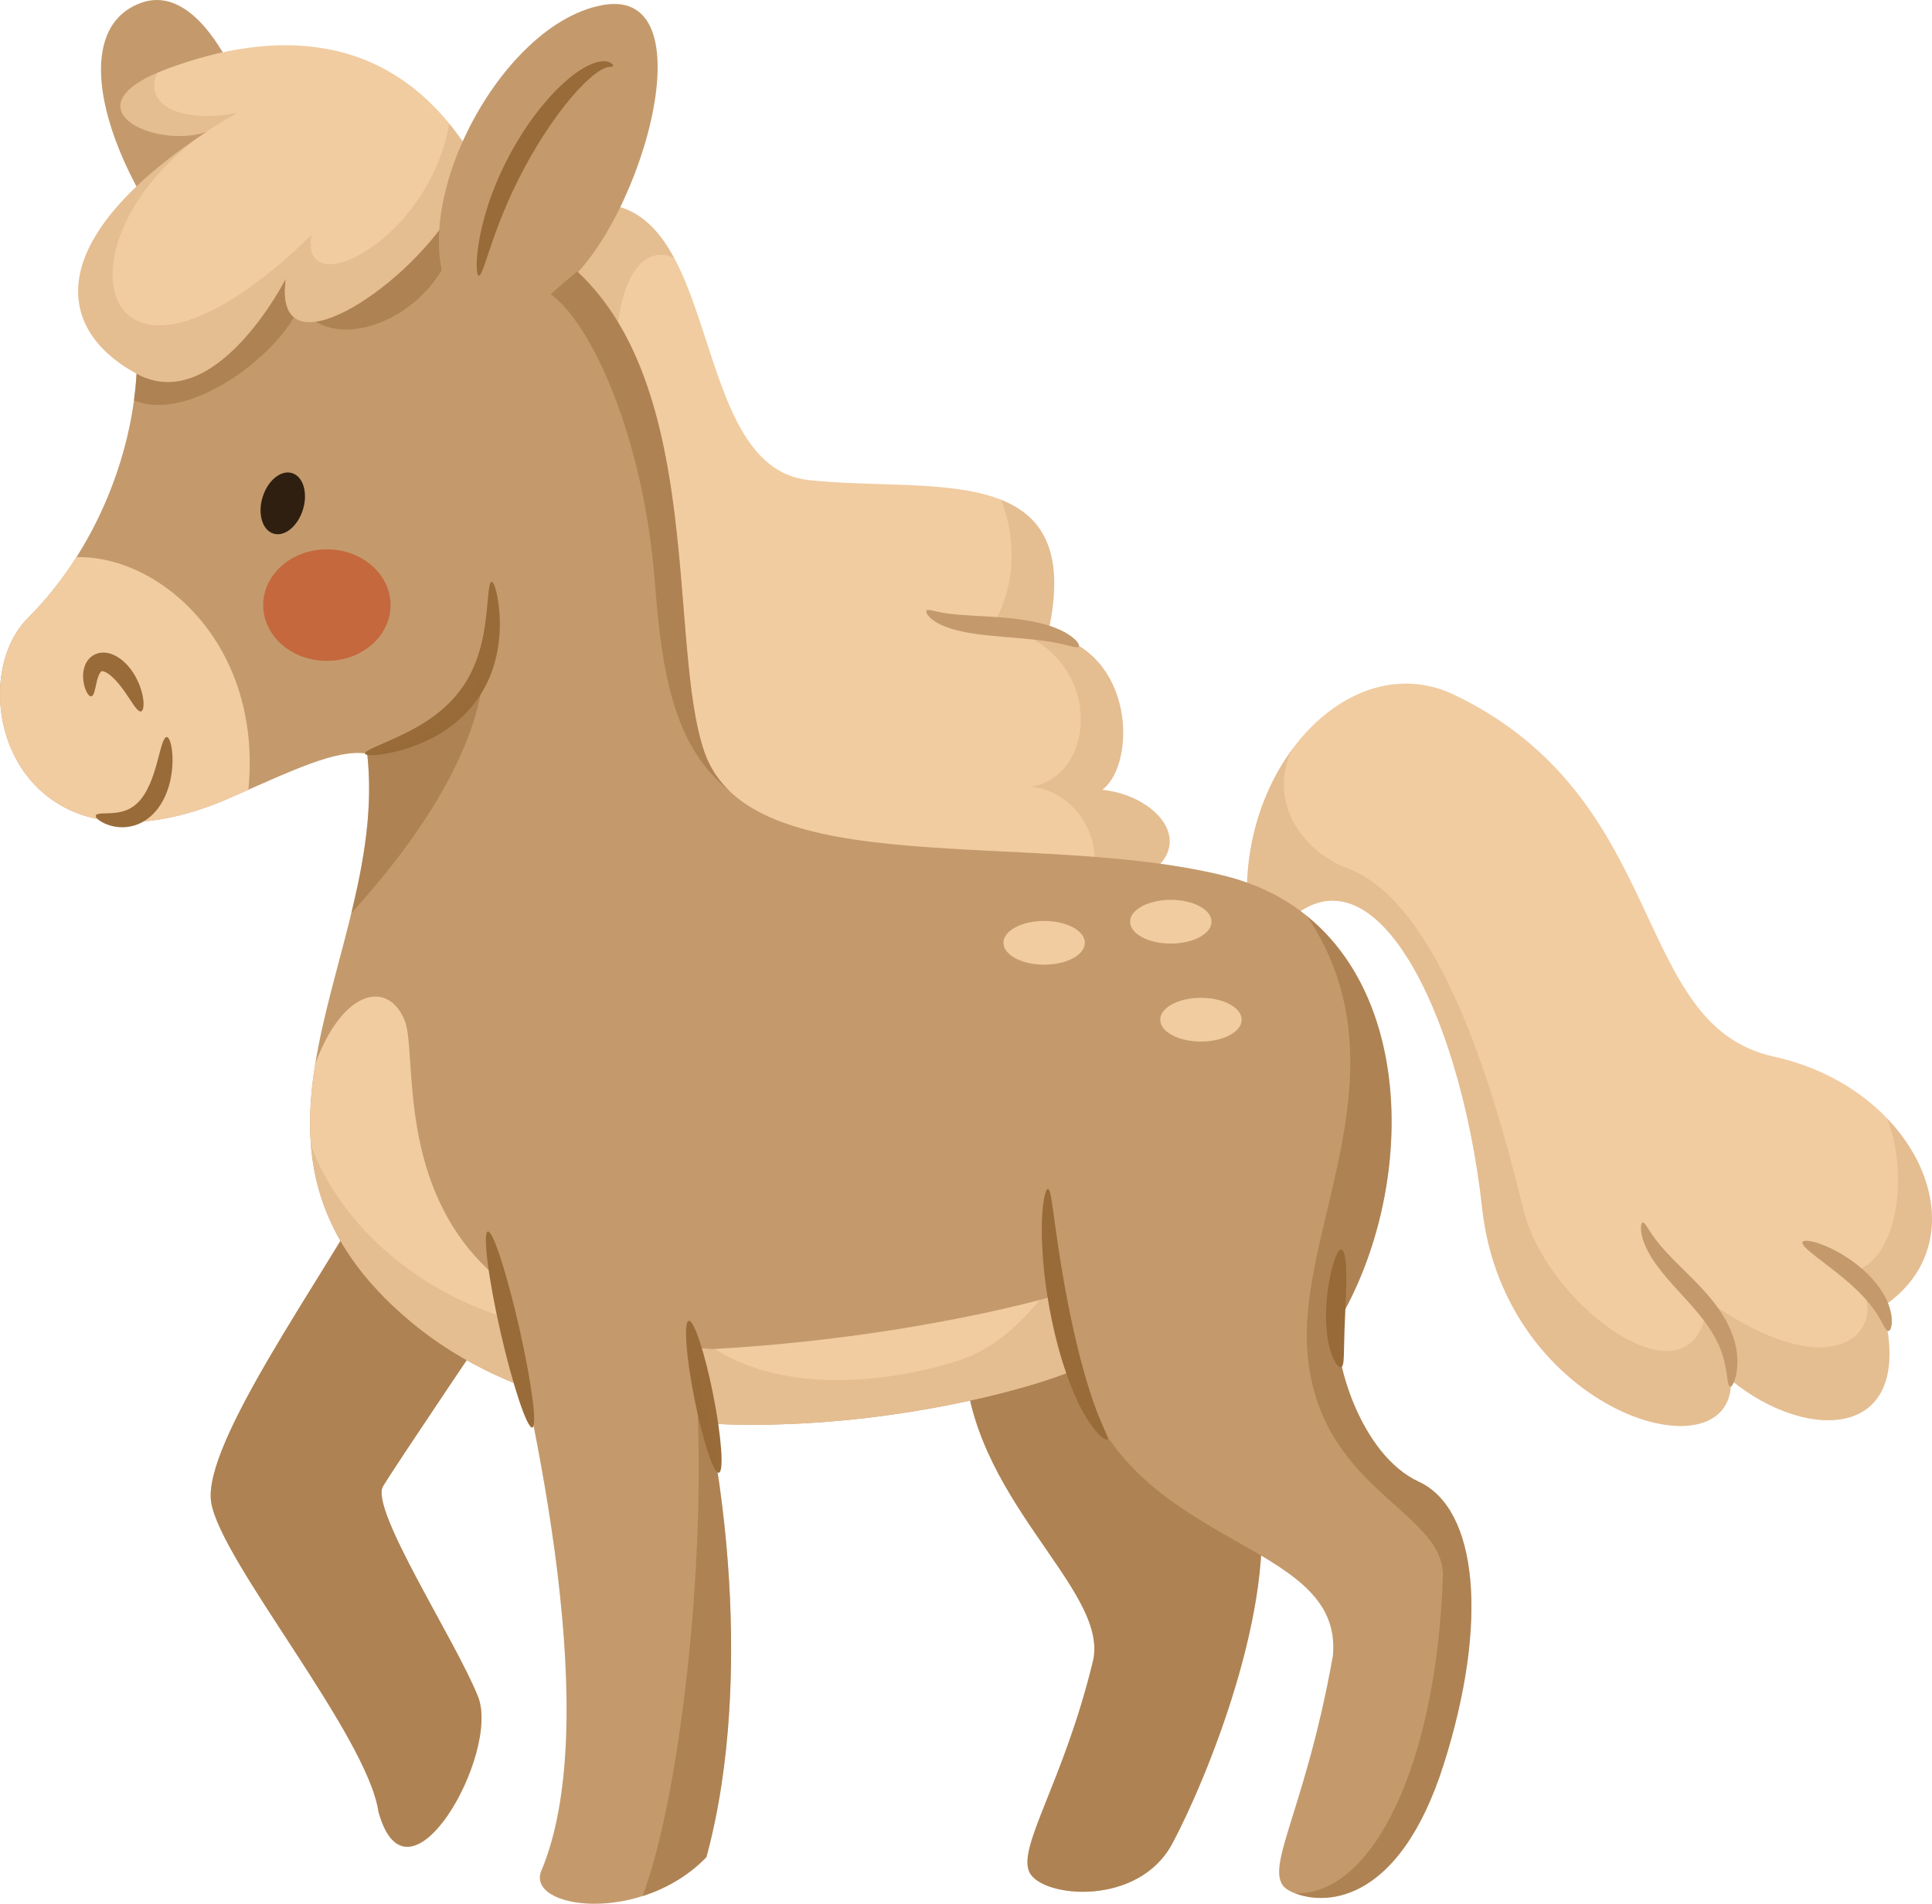 <?xml version="1.0" encoding="utf-8"?>
<svg version="1.1" id="Layer_1" xmlns="http://www.w3.org/2000/svg" xmlns:xlink="http://www.w3.org/1999/xlink" x="0px" y="0px"
	 viewBox="0 0 5000 4927.392" enable-background="new 0 0 5000 4927.392" xml:space="preserve">
<g>
	<g>
		<g>
			<path fill="#F1CCA1" d="M3227.058,2319.217c-5.858-357.016,279.109-644.204,536.507-520.857
				c561.854,269.214,452.592,854.494,827.177,936.439c374.587,81.948,546.253,472.133,280.927,647.687
				c93.661,347.271-193.124,353.128-392.104,189.236c9.743,259.471-585.283,87.802-643.799-444.817
				c-58.57-532.57-310.211-1026.159-556.048-680.858"/>
			<path fill="#C49A6C" fill-opacity="0.3" d="M4883.788,2894.903c59.78,151.572,24.336,386.401-101.84,397.861
				c128.75,97.549,15.601,339.446-362.872,74.12c-23.426,300.468-413.615,19.489-476.019-234.121
				c-62.458-253.613-202.922-792.038-456.532-885.696c-106.18-39.231-208.475-162.579-143.695-305.871
				c-72.452,99.213-118.146,232.86-115.773,378.02l52.661,126.83c245.837-345.301,497.477,148.289,556.048,680.858
				c58.516,532.619,653.542,704.287,643.799,444.817c198.979,163.892,485.764,158.034,392.104-189.236
				C5050.606,3264.088,5030.613,3048.14,4883.788,2894.903z"/>
			<path fill="#F1CCA1" d="M1529.783,528.284c345.303-23.377,245.785,678.938,561.854,714.03
				c316.017,35.139,723.776-60.437,620.373,398.013c228.263,46.803,228.263,339.443,140.463,403.817
				c169.748,17.571,298.495,199.034-23.428,275.072c-321.875,76.087-1205.653,117.087-1270.026-157.985
				C1494.644,1886.162,1149.34,838.495,1529.783,528.284z"/>
			<g>
				<path fill="#C49A6C" fill-opacity="0.3" d="M2370.038,2373.191c-102.796-20.096-221.397-62.254-354.488-137.84
					c-460.42-261.438-394.076-955.927-417.502-1236.904c-20.451-245.584,54.478-374.89,146.673-330.457
					c-46.855-87.247-110.471-146.776-214.937-139.706c-290.166,236.595-158.184,901.853-50.639,1326.474
					c163.487,178.33,349.339,367.97,494.499,506.716C2098.402,2375.815,2237.1,2378.389,2370.038,2373.191z"/>
				<path fill="#C49A6C" fill-opacity="0.3" d="M2852.473,2044.145c87.8-64.374,87.8-357.014-140.463-403.817
					c47.258-209.586-12.421-303.195-121.228-346.666c37.161,94.314,42.209,214.281-21.156,325.207
					c288.703,46.803,280.927,390.186,97.549,417.502c132.636,11.713,198.98,167.778,148.239,245.834
					c-10.604,16.309-31.81,35.242-62.709,52.511c27.818-4.948,53.62-10.097,76.34-15.5
					C3150.968,2243.179,3022.22,2061.716,2852.473,2044.145z"/>
			</g>
			<path fill="#C49A6C" d="M552.347,756.55C288.991,481.479,154.386,83.465,365.078,7.378
				c210.695-76.038,362.874,456.53,351.159,637.993"/>
			<path fill="#C49A6C" d="M967.88,3062.531c-128.75,239.979-444.816,673.083-421.39,825.259
				c23.429,152.177,403.871,602.802,433.103,801.833c76.089,275.069,316.069-152.177,257.501-298.498
				c-58.519-146.318-280.927-485.816-245.785-544.332c35.09-58.519,316.066-474.051,316.066-474.051"/>
			<path fill="#C49A6C" d="M2495.456,3501.49c5.858,374.587,374.585,608.709,333.588,795.978
				c-76.09,316.066-198.982,485.764-163.841,550.19c35.09,64.374,280.927,87.751,368.729-76.089
				c87.803-163.89,275.069-620.422,222.408-913.062C3203.629,3565.866,2712.009,3343.458,2495.456,3501.49z"/>
			<path fill="#996B39" fill-opacity="0.5" d="M967.88,3062.531c-128.75,239.979-444.816,673.083-421.39,825.259
				c23.429,152.177,403.871,602.802,433.103,801.833c76.089,275.069,316.069-152.177,257.501-298.498
				c-58.519-146.318-280.927-485.816-245.785-544.332c35.09-58.519,316.066-474.051,316.066-474.051"/>
			<path fill="#996B39" fill-opacity="0.5" d="M2495.456,3501.49c5.858,374.587,374.585,608.709,333.588,795.978
				c-76.09,316.066-198.982,485.764-163.841,550.19c35.09,64.374,280.927,87.751,368.729-76.089
				c87.803-163.89,275.069-620.422,222.408-913.062C3203.629,3565.866,2712.009,3343.458,2495.456,3501.49z"/>
			<path fill="#C49A6C" d="M1166.911,551.71c-548.068-85.329-801.833,204.84-813.546,415.533
				c-11.713,210.695-105.371,456.532-280.927,632.086c-175.603,175.605-40.997,696.511,503.335,474.103
				c187.269-81.947,292.643-134.608,374.587-122.893c58.516,520.854-433.103,1012.526,111.18,1469.006
				c544.28,456.532,1533.432,210.695,1726.556,122.944c122.893,474.051,690.654,433.103,661.37,743.263
				c-76.09,427.248-193.125,567.761-111.18,608.708c81.896,40.948,280.927,40.948,397.964-327.782
				c117.035-368.678,87.8-661.37-64.376-731.55c-152.177-70.283-224.378-323.842-208.777-413.615
				c228.266-386.3,202.922-1032.017-294.558-1154.959c-497.477-122.893-1229.079,23.426-1346.165-321.875
				C1705.339,1599.328,1880.942,662.89,1166.911,551.71z"/>
			<path fill="#996B39" fill-opacity="0.5" d="M1185.744,555.448c-6.411-1.163-12.318-2.727-18.832-3.738
				c-244.423-38.068-430.174-1.362-562.156,69.627c-64.979,40.795-124.658,90.176-173.785,146.975
				c-48.571,65.284-74.071,135.668-77.604,198.93c-1.262,22.57-3.635,45.593-6.765,68.82
				c139.859,60.434,378.625-117.795,429.115-245.382C865.689,939.727,1177.011,805.021,1185.744,555.448z"/>
			<path fill="#F1CCA1" d="M2739.323,3351.283c0,0-368.73,111.179-895.442,140.463c-889.633-52.661-749.169-725.743-795.975-848.636
				c-39.332-103.254-157.124-90.783-232.002,110.117c-37.16,229.479-10.149,451.786,245.635,666.317
				c537.97,451.23,1510.055,216.4,1718.982,126.124C2774.716,3493.615,2762.297,3428.533,2739.323,3351.283z"/>
			<path fill="#C49A6C" fill-opacity="0.3" d="M2689.741,3364.914c-46.855,58.418-115.471,124.661-202.061,154.146
				c-125.468,42.765-426.843,105.877-638.295-27.617c-1.867,0.049-3.687,0.202-5.504,0.302
				c-85.53-5.049-161.415-15.903-228.972-31.406c-473.547-11.814-732.459-282.188-810.162-496.014
				c12.672,155.31,80.228,307.132,256.793,455.219c537.97,451.23,1510.055,216.4,1718.982,126.124
				c-5.806-52.053-18.225-117.135-41.198-194.386C2739.323,3351.283,2722.055,3356.484,2689.741,3364.914z"/>
			<path fill="#F1CCA1" d="M575.773,2073.431c23.682-10.402,45.947-19.996,67-28.881c37.313-378.372-230.688-607.799-445.22-602.499
				c-35.698,56.197-77.25,109.414-125.116,157.277C-103.164,1774.934,31.441,2295.84,575.773,2073.431z"/>
			<path fill="#2E1F10" d="M679.583,1286.745c-13.28,43.269-0.708,85.53,28.172,94.366c28.829,8.887,63.012-18.985,76.291-62.254
				c13.28-43.22,0.706-85.479-28.123-94.366C727.094,1215.605,692.912,1243.475,679.583,1286.745z"/>
			<path fill="#C49A6C" d="M1278.091,3243.991c117.037,450.674,280.927,1223.223,122.893,1597.808
				c-40.948,99.467,257.55,140.464,427.248-35.142c128.8-474.051,40.997-1106.134-70.232-1410.49
				C1646.82,3091.815,1207.859,3033.296,1278.091,3243.991z"/>
			<path fill="#F1CCA1" d="M1196.146,364.392C997.164,77.659,704.524,77.659,435.31,177.126
				c-269.263,99.516-35.139,210.695,99.466,163.89C101.673,627.8,148.528,856.066,353.365,967.243
				c204.84,111.231,386.249-245.785,386.249-245.785c-35.09,251.643,304.356,29.235,427.297-169.747
				C1289.804,352.731,1196.146,364.392,1196.146,364.392z"/>
			<path fill="#C49A6C" fill-opacity="0.3" d="M1166.911,551.71c-122.942,198.982-462.387,421.39-427.297,169.747
				c0,0-181.409,357.016-386.249,245.785C151.154,857.477,103.237,633.606,518.62,352.022
				c-396.599,288.4-257.803,786.889,287.39,256.288c-31.507,181.915,303.95,15.448,356.662-288.199
				c11.411,13.988,22.62,28.63,33.474,44.28C1196.146,364.392,1289.804,352.731,1166.911,551.71z M533.717,341.32
				c25.042-17.268,52.004-33.779,81.087-49.078c-169.091,30.295-241.696-32.464-207.665-103.807
				C184.427,284.567,404.007,385.497,533.717,341.32z"/>
			<path fill="#C49A6C" d="M1202.001,815.066c-193.125-198.98,70.231-749.12,357.016-801.833
				c286.782-52.661,87.803,608.709-122.893,743.317"/>
			<path fill="#F1CCA1" d="M2807.637,2440.191c0,31.251-47.209,56.598-105.374,56.598s-105.373-25.347-105.373-56.598
				c0-31.254,47.208-56.549,105.373-56.549S2807.637,2408.938,2807.637,2440.191z"/>
			<path fill="#F1CCA1" d="M3135.367,2385.561c0,31.254-47.157,56.598-105.374,56.598c-58.165,0-105.322-25.344-105.322-56.598
				c0-31.254,47.157-56.549,105.322-56.549C3088.21,2329.011,3135.367,2354.307,3135.367,2385.561z"/>
			<path fill="#F1CCA1" d="M3213.424,2639.222c0,31.202-47.157,56.549-105.371,56.549c-58.165,0-105.322-25.347-105.322-56.549
				c0-31.254,47.157-56.601,105.322-56.601C3166.267,2582.622,3213.424,2607.969,3213.424,2639.222z"/>
			<g>
				<g>
					<g>
						<path fill="#996B39" d="M365.06,1841.282c-1.652,0.446-3.527-0.047-5.573-1.358c-2.042-1.312-4.25-3.444-6.679-6.247
							c-4.828-5.615-10.394-13.969-16.964-23.937c-6.598-9.939-14.228-21.534-23.278-33.222
							c-4.503-5.854-9.429-11.642-14.639-17.164c-5.238-5.428-10.846-10.624-16.502-14.605c-2.81-1.998-5.544-3.645-7.994-4.852
							c-2.453-1.232-4.594-1.943-6.069-2.284l-0.542-0.143c-0.151-0.015-0.302-0.041-0.453-0.078l-0.227-0.062
							c-0.059-0.001-0.118-0.005-0.177-0.012c-0.118-0.014-0.237-0.041-0.359-0.08c-0.373-0.006-0.705-0.153-0.883-0.16
							c-0.423-0.151-0.797-0.25-1.745,0.206c-0.91,0.445-2.193,1.58-3.435,3.3c-1.252,1.709-2.46,3.924-3.564,6.311
							c-2.15,4.887-3.839,10.439-5.176,15.792c-2.653,10.79-4.343,20.626-6.477,27.622c-0.517,1.757-1.09,3.347-1.677,4.752
							c-0.569,1.404-1.183,2.624-1.842,3.641c-1.319,2.035-2.82,3.263-4.508,3.545c-1.694,0.282-3.496-0.399-5.381-2.003
							c-0.943-0.802-1.907-1.834-2.888-3.09c-0.964-1.26-1.915-2.754-2.889-4.464c-3.805-6.87-7.684-17.248-9.428-31.476
							c-0.811-7.131-1.039-15.275,0.399-24.66c0.796-4.711,2.004-9.74,4.163-15.088c2.164-5.32,5.326-11.048,10.26-16.463
							c0.622-0.673,1.255-1.342,1.899-2.005c0.676-0.653,1.4-1.29,2.116-1.926c1.401-1.292,3.024-2.455,4.652-3.606
							c0.798-0.591,1.693-1.088,2.563-1.611c0.883-0.506,1.756-1.04,2.678-1.49c1.853-0.875,3.734-1.789,5.695-2.425
							c3.913-1.452,7.946-2.213,11.954-2.679c0.981-0.075,1.968-0.139,2.959-0.189l1.488-0.067l1.441,0.017
							c0.962,0.028,1.927,0.057,2.894,0.086c0.949,0.058,1.863,0.163,2.799,0.257c7.455,0.808,14.144,2.883,20.133,5.515
							c6.01,2.64,11.407,5.848,16.374,9.369c9.933,7.061,17.693,15.029,24.366,23.059c6.566,8.082,11.999,16.275,16.433,24.33
							c8.901,16.11,14.217,31.476,17.281,44.584c3.017,13.139,3.764,24.046,3.035,31.798c-0.349,3.875-1.11,6.978-2.166,9.214
							C368.075,1839.465,366.718,1840.834,365.06,1841.282z"/>
					</g>
				</g>
			</g>
			<g>
				<g>
					<g>
						<path fill="#996B39" d="M431.392,1907.621c3.398-0.002,6.716,4.694,9.482,13.405c2.737,8.707,4.91,21.436,5.529,37.374
							c0.583,15.924-0.322,35.092-4.553,56.343c-2.11,10.618-5.093,21.747-9.268,33.127c-4.205,11.365-9.61,23.004-16.784,34.352
							c-7.183,11.327-15.847,21.802-25.834,30.579c-4.985,4.387-10.285,8.345-15.792,11.777c-5.518,3.42-11.236,6.307-16.993,8.636
							c-5.759,2.327-11.547,4.118-17.229,5.38c-5.688,1.237-11.247,1.975-16.584,2.345c-10.682,0.611-20.426-0.242-28.912-1.981
							c-17.022-3.471-29.16-9.632-36.811-14.99c-3.814-2.74-6.537-5.291-8.133-7.604c-1.606-2.292-2.124-4.253-1.523-5.855
							c0.603-1.608,2.293-2.783,4.889-3.572c2.589-0.764,6.114-1.239,10.392-1.465c4.287-0.274,9.34-0.314,15.003-0.472
							c5.659-0.171,11.924-0.412,18.543-1.083c6.623-0.635,13.566-1.851,20.533-3.722c3.467-0.997,6.94-2.152,10.379-3.53
							c3.43-1.403,6.81-3.055,10.137-4.942c3.325-1.892,6.59-4.039,9.778-6.469c3.179-2.447,6.283-5.176,9.297-8.192
							c6.031-6.026,11.698-13.229,16.898-21.419c10.368-16.454,17.876-34.946,23.729-52.453
							c5.876-17.546,10.157-34.21,13.903-48.405c3.725-14.213,6.887-26.015,10.079-34.248
							C424.715,1912.302,427.934,1907.622,431.392,1907.621z"/>
					</g>
				</g>
			</g>
			<g>
				<g>
					<g>
						<path fill="#996B39" d="M944.499,1950.521c-0.373-1.67,1.377-3.793,5.018-6.297c1.82-1.252,4.113-2.6,6.851-4.034
							c2.725-1.481,5.889-3.063,9.469-4.726c7.153-3.35,15.915-7.197,26.029-11.559c10.081-4.447,21.548-9.33,33.96-15.084
							c12.413-5.741,25.822-12.225,39.795-19.706c13.986-7.454,28.478-16.002,43.013-25.77c0.911-0.607,1.824-1.216,2.74-1.827
							c0.899-0.632,1.8-1.266,2.704-1.902c1.807-1.27,3.624-2.548,5.452-3.833c3.579-2.661,7.249-5.281,10.802-8.106
							c3.628-2.737,7.125-5.686,10.711-8.592c1.747-1.501,3.503-3.008,5.267-4.523c1.786-1.49,3.462-3.107,5.214-4.659
							c6.914-6.302,13.688-12.951,20.191-20.008c6.481-7.075,12.717-14.528,18.627-22.364
							c11.816-15.675,21.786-32.119,29.911-48.872c8.116-16.757,14.585-33.715,19.613-50.386
							c10.145-33.345,14.946-65.227,18.177-92.306c1.571-13.562,2.717-25.964,3.73-36.927c1.023-10.964,1.883-20.492,2.832-28.335
							c1.878-15.686,4.168-24.644,7.609-24.981c3.382-0.333,7.599,7.992,11.678,23.663c2.028,7.836,4.007,17.51,5.639,28.865
							c1.641,11.352,2.966,24.384,3.612,38.911c0.621,14.525,0.539,30.551-0.74,47.812c-0.645,8.63-1.642,17.562-2.961,26.754
							c-1.353,9.19-3.129,18.63-5.335,28.262c-4.412,19.259-10.868,39.26-19.737,59.201c-8.869,19.932-20.377,39.695-34.377,58.255
							c-6.999,9.28-14.45,18.032-22.211,26.226c-7.782,8.175-15.896,15.758-24.161,22.805c-2.087,1.735-4.11,3.535-6.229,5.183
							c-2.104,1.667-4.198,3.326-6.283,4.978c-4.252,3.178-8.434,6.368-12.719,9.287c-4.224,3.017-8.539,5.771-12.773,8.538
							c-2.134,1.353-4.286,2.643-6.41,3.95c-1.064,0.649-2.125,1.296-3.183,1.941c-1.072,0.617-2.14,1.232-3.206,1.845
							c-17.03,9.839-33.809,17.827-49.81,24.251c-15.995,6.452-31.177,11.446-45.151,15.365
							c-27.983,7.763-51.086,11.298-67.23,12.377c-4.043,0.248-7.647,0.37-10.793,0.353c-3.156-0.065-5.85-0.254-8.06-0.571
							C947.357,1953.34,944.874,1952.197,944.499,1950.521z"/>
					</g>
				</g>
			</g>
			<g>
				<g>
					<g>
						<path fill="#996B39" d="M1377.588,3694.67c-13.326,3.095-50.531-107.86-82.453-247.966
							c-15.966-70.05-27.555-134.14-33.395-181.098c-5.838-46.964-5.941-76.764,0.732-78.208
							c6.731-1.457,18.957,25.652,33.551,70.579c14.599,44.932,31.591,107.705,47.543,177.695
							C1375.459,3575.648,1390.979,3691.56,1377.588,3694.67z"/>
					</g>
				</g>
			</g>
			<g>
				<g>
					<g>
						<path fill="#996B39" d="M1860.426,3811.704c-13.417,2.709-41.808-83.185-63.368-191.839
							c-21.56-108.654-28.098-198.78-14.64-201.276c13.51-2.506,41.886,83.392,63.405,191.832
							C1867.342,3718.861,1873.894,3808.985,1860.426,3811.704z"/>
					</g>
				</g>
			</g>
			<g>
				<g>
					<g>
						<path fill="#996B39" d="M2866.139,3725.88c-1.276,1.135-4.072,0.449-8.32-2.058c-4.115-2.588-9.688-7.016-15.862-13.545
							c-12.47-12.968-27.681-34.103-42.443-61.983c-14.836-27.852-29.469-62.307-42.618-101.383
							c-13.187-39.073-25.004-82.754-34.679-129.097c-19.385-92.7-26.684-178.406-26.056-240.567
							c0.148-15.542,0.771-29.614,1.744-41.957c0.983-12.346,2.333-22.963,3.847-31.606c3.086-17.3,6.857-26.659,10.237-26.512
							c3.47,0.149,6.235,9.696,9.095,26.615c1.458,8.466,2.93,18.783,4.58,30.732c1.633,11.927,3.493,25.507,5.549,40.52
							c4.139,29.976,9.304,65.588,15.833,104.989c6.511,39.399,14.393,82.584,23.792,127.622
							c9.401,45.036,19.517,87.633,29.85,125.959c10.3,38.342,20.914,72.366,30.923,100.427
							c9.956,28.106,19.489,50.086,26.323,65.357c3.366,7.683,6.146,13.61,7.622,18.08
							C2867.14,3721.832,2867.424,3724.737,2866.139,3725.88z"/>
					</g>
				</g>
			</g>
			<path fill="#C5683E" d="M1010.847,1566.157c0,79.773-73.817,144.401-164.9,144.401c-91.034,0-164.849-64.627-164.849-144.401
				c0-79.724,73.815-144.351,164.849-144.351C937.03,1421.805,1010.847,1486.432,1010.847,1566.157z"/>
			<g>
				<g>
					<g>
						<path fill="#996B39" d="M1239.042,713.63c-3.345-0.454-5.442-10.389-5.379-28.1c0.066-17.693,2.366-43.171,8.372-74.138
							c5.975-30.957,15.732-67.368,30.14-106.551c14.376-39.183,33.433-81.104,57.265-123.015
							c47.69-83.81,105.307-151.542,157.445-190.249c13.038-9.654,25.732-17.487,37.814-23.136c12.06-5.643,23.583-9.1,33.722-9.846
							c2.515-0.208,4.972-0.184,7.255-0.067c2.315,0.181,4.461,0.438,6.466,0.924c3.989,0.887,7.247,2.392,9.564,4.009
							c4.678,3.329,5.563,6.482,4.637,7.792c-0.987,1.466-3.799,1.325-7.757,1.718c-3.973,0.379-9.213,1.424-15.938,4.489
							c-6.705,3.018-14.79,7.972-23.753,14.849c-8.969,6.868-18.806,15.62-29.199,25.973c-20.798,20.72-43.793,47.872-67.185,79.751
							c-23.411,31.877-47.23,68.517-69.895,108.352c-22.657,39.847-41.997,79.099-57.978,115.532
							c-16.01,36.431-28.7,70.034-38.687,98.597c-10.015,28.561-17.396,52.075-23.242,68.331
							C1246.866,705.098,1242.49,714.101,1239.042,713.63z"/>
					</g>
				</g>
			</g>
		</g>
		<path fill="#996B39" fill-opacity="0.5" d="M1694.634,1504.761c18.328,234.475,46.956,425.379,193.628,542.567
			c-29.486-28.276-52.053-61.952-65.889-102.646c-94.012-277.393,0.403-935.834-328.741-1241.955
			c-36.049,29.436-68.262,58.72-68.262,58.72C1530.742,837.536,1665.35,1130.176,1694.634,1504.761z"/>
		<path fill="#996B39" fill-opacity="0.5" d="M1663.078,4907.487c58.265-18.53,116.934-50.893,165.153-100.829
			c112.997-415.835,59.274-953.252-30.698-1284.415C1836.814,3984.783,1763.553,4639.384,1663.078,4907.487z"/>
		<path fill="#996B39" fill-opacity="0.5" d="M1252.744,1730.049c-59.829,140.714-199.838,198.931-302.182,223.013
			c15.146,138.796-8.634,275.524-41.25,410.13C1067.246,2190.265,1238.355,1950.386,1252.744,1730.049z"/>
		<g>
			<g>
				<g>
					<path fill="#C49A6C" d="M4477.577,3589.289c-1.686-0.292-3.067-2.302-4.167-5.767c-1.041-3.46-2.019-8.401-2.865-14.567
						c-1.883-12.333-3.854-29.67-9.154-49.837c-2.654-10.079-6.175-20.841-10.794-32.029c-0.537-1.409-1.195-2.797-1.806-4.209
						c-0.628-1.407-1.219-2.835-1.878-4.255c-1.375-2.824-2.64-5.724-4.154-8.591c-2.847-5.79-6.144-11.609-9.599-17.53
						c-3.495-5.909-7.344-11.853-11.396-17.872c-4.108-5.998-8.495-12.04-13.109-18.134c-9.296-12.161-19.584-24.485-30.625-37.001
						c-22.071-25.029-44.726-48.674-64.457-71.882c-9.879-11.574-19.035-23.056-27.13-34.318
						c-8.076-11.291-15.13-22.325-20.789-32.983c-5.684-10.631-10.037-20.784-13.05-30.002c-3.029-9.217-4.705-17.476-5.456-24.279
						c-0.668-6.845-0.468-12.218,0.348-15.934c0.837-3.725,2.105-5.754,3.784-6.08c3.47-0.66,7.705,5.568,14.203,15.887
						c3.332,5.148,7.24,11.332,12.085,18.246c4.836,6.919,10.598,14.568,17.373,22.78c6.744,8.225,14.612,16.968,23.342,26.241
						c8.766,9.264,18.443,19.032,28.875,29.352c10.407,10.328,21.542,21.211,33.04,32.832
						c11.491,11.622,23.369,23.968,35.115,37.322c11.757,13.33,22.792,27.081,32.67,41.166c4.915,7.069,9.553,14.199,13.844,21.388
						c4.246,7.229,8.202,14.458,11.716,21.738c3.479,7.3,6.68,14.529,9.325,21.781c1.405,3.579,2.544,7.229,3.746,10.765
						c0.575,1.781,1.076,3.579,1.604,5.344c0.51,1.773,1.057,3.511,1.479,5.283c3.687,14.046,5.716,27.481,6.423,39.735
						c0.718,12.262,0.13,23.327-1.102,32.867c-1.171,9.555-3.222,17.58-5.222,23.994c-2.161,6.397-4.317,11.197-6.49,14.293
						C4481.188,3588.141,4479.269,3589.583,4477.577,3589.289z"/>
				</g>
			</g>
		</g>
		<g>
			<g>
				<g>
					<path fill="#C49A6C" d="M4887.303,3444.942c-3.474,0.224-6.882-4.19-11.043-11.48c-4.194-7.302-9.246-17.48-16.525-29.146
						c-7.264-11.672-16.699-24.875-28.706-38.634c-11.939-13.788-26.373-28.14-42.591-42.51
						c-16.212-14.377-32.589-27.454-47.768-39.261c-15.192-11.8-29.204-22.324-40.925-31.498c-11.72-9.179-21.159-17-27.296-23.352
						c-6.139-6.339-8.991-11.227-7.543-14.338c1.444-3.105,7.097-4.122,16.112-2.992c9.002,1.14,21.35,4.431,35.953,10.074
						c14.601,5.638,31.47,13.619,49.358,24.207c17.869,10.597,36.792,23.796,55.076,40.006
						c18.276,16.188,34.091,33.958,46.162,52.102c12.138,18.073,20.361,36.538,24.624,52.776c2.143,8.122,3.336,15.67,3.757,22.341
						c0.148,1.653,0.152,3.285,0.191,4.832c0.034,1.55,0.034,3.038-0.048,4.477c-0.065,1.434-0.15,2.802-0.254,4.101
						c-0.143,1.309-0.313,2.551-0.494,3.722c-0.334,2.338-0.872,4.422-1.426,6.213c-0.538,1.789-1.2,3.301-1.915,4.523
						C4890.588,3443.55,4889.016,3444.828,4887.303,3444.942z"/>
				</g>
			</g>
		</g>
		<g>
			<g>
				<g>
					<path fill="#C49A6C" d="M2791.973,1673.515c-2.074,2.808-8.453,1.936-18.367-0.433c-9.928-2.397-23.617-6.047-40.835-9.369
						c-17.197-3.381-37.984-6.349-61.528-8.811c-23.536-2.5-49.83-4.463-77.837-6.836c-28.007-2.376-55.1-5.046-79.964-9.089
						c-12.422-1.998-24.298-4.376-35.394-7.118c-11.102-2.766-21.439-5.957-30.753-9.53c-9.317-3.606-17.606-7.627-24.574-11.869
						c-6.973-4.231-12.603-8.696-16.72-12.891c-2.08-2.052-3.737-4.15-5.089-5.977c-1.31-1.914-2.286-3.633-2.93-5.154
						c-1.23-3.132-1.221-5.31-0.084-6.587c2.397-2.625,8.436-1.073,18.016,1.121c4.79,1.132,10.506,2.465,17.215,3.742
						c6.706,1.284,14.4,2.524,23.038,3.632c8.658,1.079,18.245,2.046,28.672,2.889c10.441,0.821,21.688,1.571,33.664,2.254
						c23.927,1.414,50.673,2.675,79.112,5.083c28.432,2.411,55.877,5.862,80.823,11.13c24.933,5.222,47.353,12.271,65.379,20.67
						c18.058,8.322,31.559,17.86,39.506,25.995c0.996,1.02,1.915,2.002,2.758,2.943c0.843,0.941,1.575,1.907,2.25,2.792
						c1.343,1.784,2.382,3.391,3.068,4.89C2792.798,1669.95,2792.987,1672.129,2791.973,1673.515z"/>
				</g>
			</g>
		</g>
		<g>
			<g>
				<g>
					<path fill="#996B39" d="M3470.907,3538.555c-1.623,0.542-3.524,0.044-5.679-1.467c-1.077-0.755-2.217-1.763-3.416-3.019
						c-0.599-0.628-1.213-1.318-1.841-2.07c-0.597-0.756-1.196-1.575-1.811-2.454c-1.227-1.758-2.498-3.756-3.806-5.987
						c-1.253-2.236-2.471-4.708-3.748-7.399c-1.315-2.691-2.435-5.607-3.649-8.729c-0.585-1.561-1.231-3.175-1.773-4.836
						c-0.537-1.668-1.088-3.38-1.652-5.133c-4.367-14.074-7.87-31.207-9.802-50.207c-1.958-19.003-2.529-39.891-1.541-61.57
						c1.963-43.397,9.155-81.707,16.685-108.763c3.788-13.544,7.688-24.301,11.381-31.623c3.696-7.307,7.221-11.275,10.65-11.051
						c3.413,0.222,6.394,4.813,8.589,12.939c2.201,8.112,3.597,19.652,4.281,33.657c1.398,28.034-0.112,65.896-1.964,107.034
						c-0.938,20.578-1.737,40.021-2.347,57.649c-0.631,17.635-0.905,33.406-1.196,46.75c-0.045,1.673-0.089,3.306-0.131,4.897
						c-0.065,1.601-0.043,3.13-0.089,4.645c-0.052,3.013-0.237,5.914-0.276,8.583c-0.076,2.683-0.244,5.227-0.41,7.581
						c-0.116,2.333-0.298,4.504-0.546,6.498c-0.123,0.996-0.268,1.95-0.419,2.853c-0.123,0.891-0.265,1.737-0.427,2.536
						c-0.323,1.596-0.722,3.003-1.2,4.199C3473.812,3536.459,3472.536,3538.012,3470.907,3538.555z"/>
				</g>
			</g>
		</g>
		<path fill="#996B39" fill-opacity="0.5" d="M3736.25,4566.679c117.035-368.678,87.8-661.37-64.376-731.55
			c-152.177-70.283-224.378-323.842-208.777-413.615c189.138-320.057,203.829-817.837-79.471-1049.234
			c260.024,391.804-21.254,797.087-0.504,1119.466c23.426,362.872,351.208,415.533,351.208,585.28
			c-16.661,498.892-185.55,829.553-382.41,823.341C3440.63,4934.397,3625.221,4916.374,3736.25,4566.679z"/>
	</g>
</g>
</svg>

